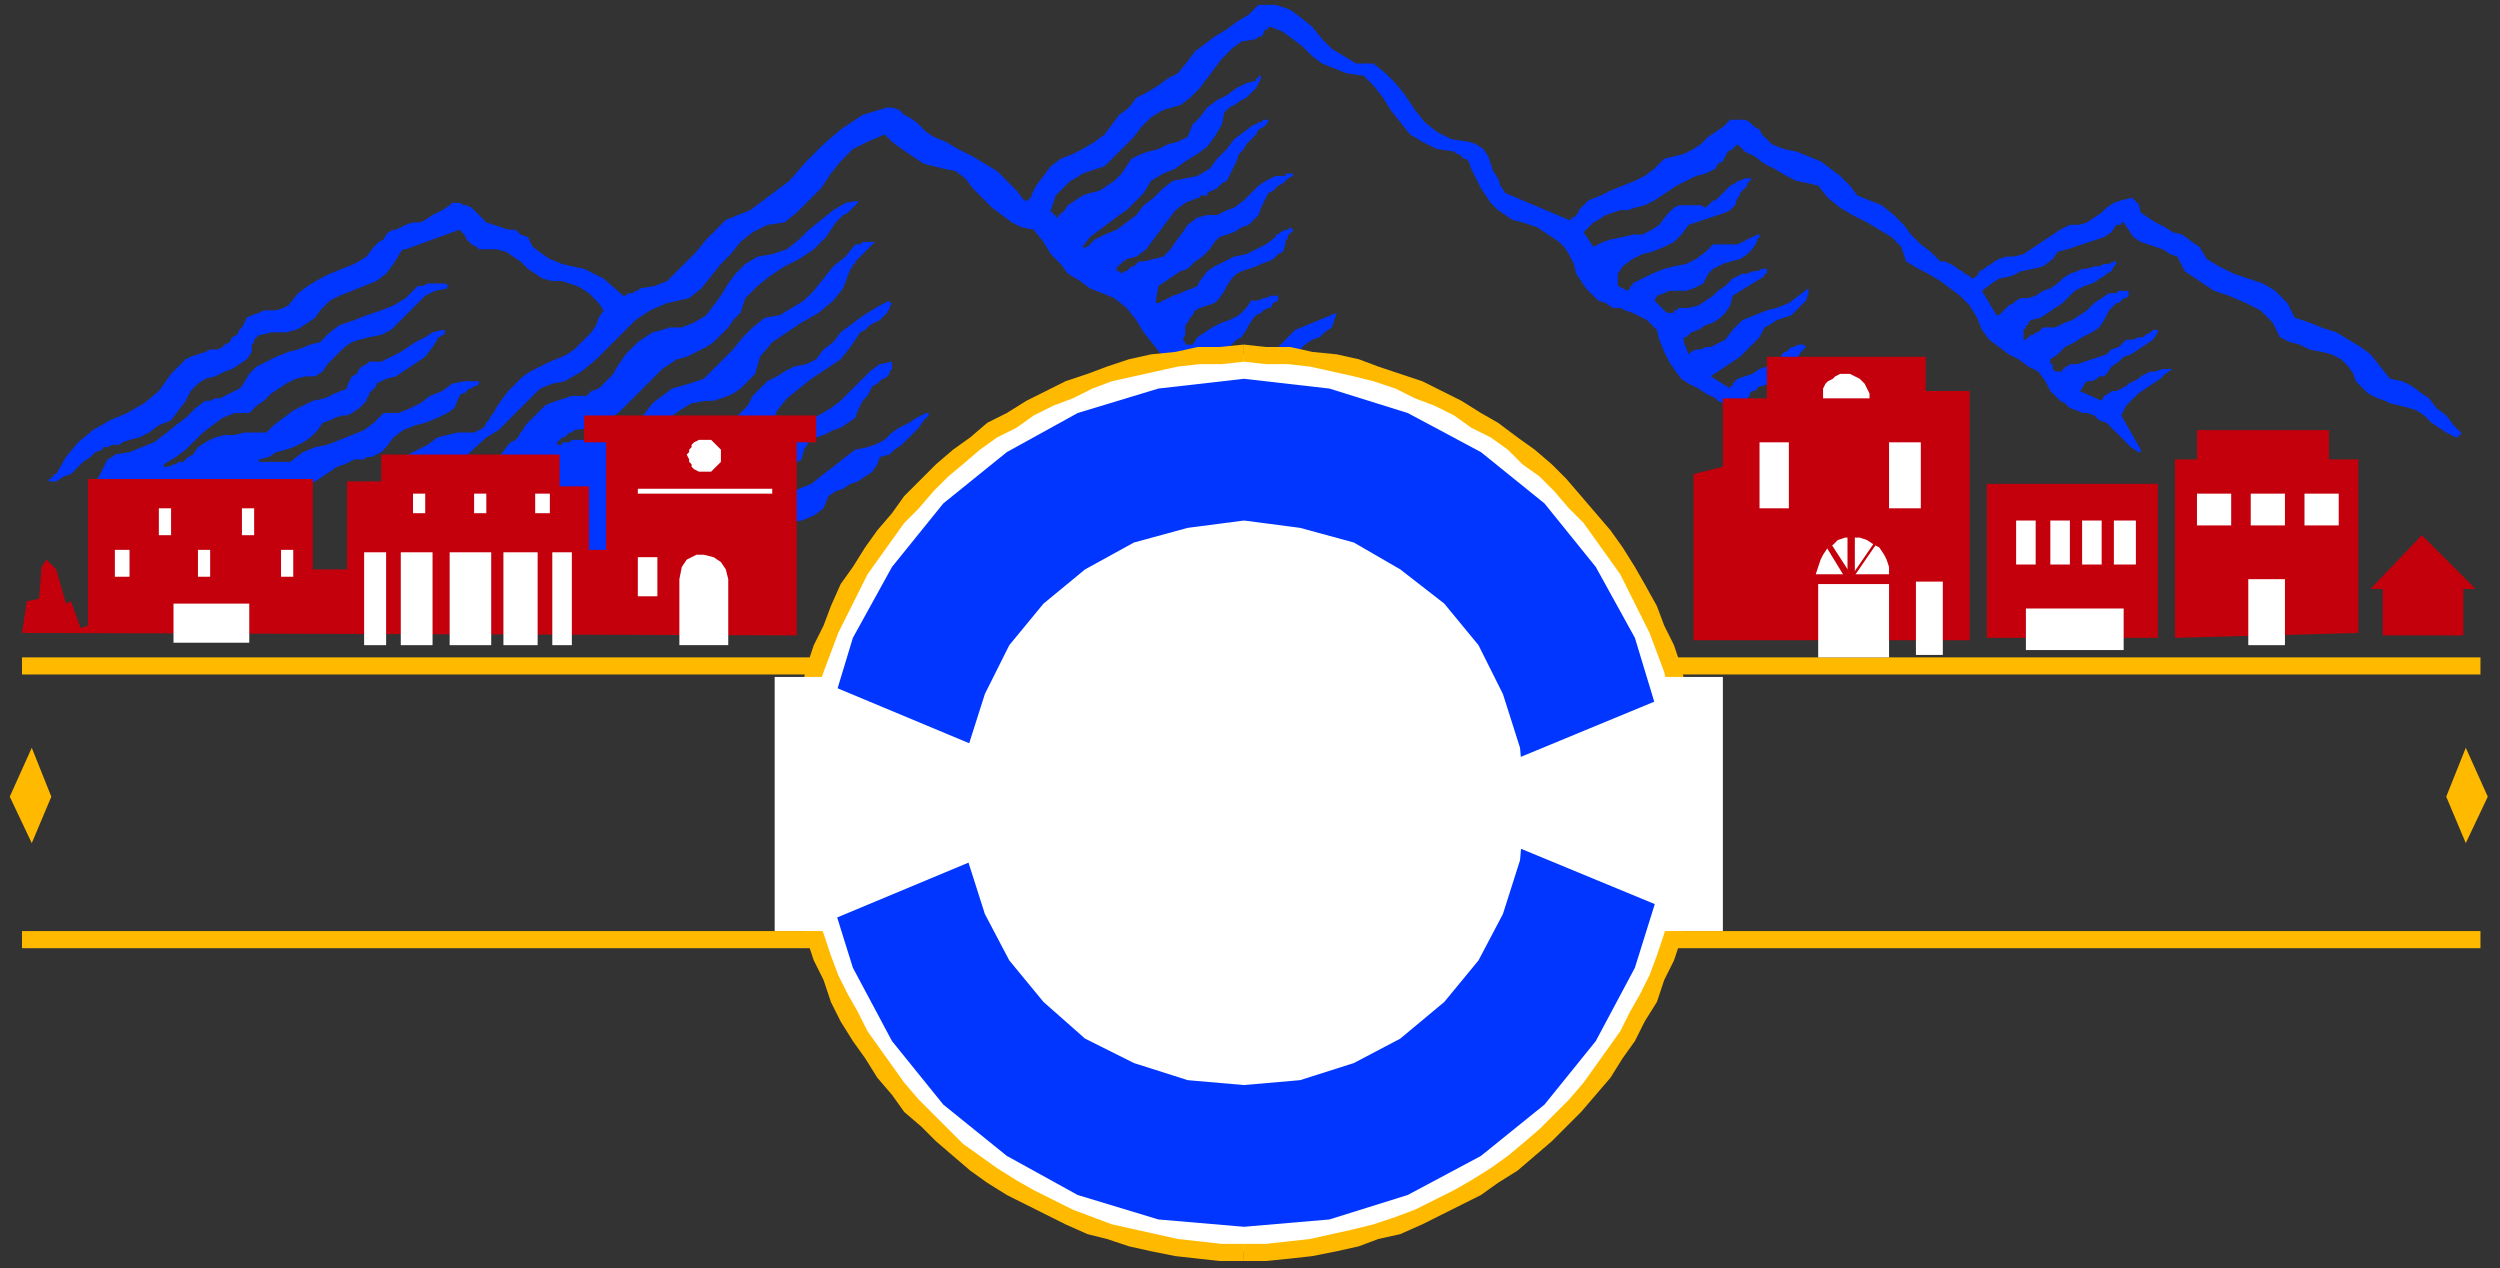 <?xml version="1.0" encoding="UTF-8" standalone="no"?>
<svg
   xmlns:dc="http://purl.org/dc/elements/1.1/"
   xmlns:cc="http://creativecommons.org/ns#"
   xmlns:rdf="http://www.w3.org/1999/02/22-rdf-syntax-ns#"
   xmlns:svg="http://www.w3.org/2000/svg"
   xmlns="http://www.w3.org/2000/svg"
   xmlns:sodipodi="http://sodipodi.sourceforge.net/DTD/sodipodi-0.dtd"
   xmlns:inkscape="http://www.inkscape.org/namespaces/inkscape"
   version="1.0"
   width="270.669mm"
   height="137.319mm"
   id="svg141"
   sodipodi:docname="BCKMC095.WMF">
  <rect width="100%" height="100%" fill="#333333" stroke="none"/>
  <sodipodi:namedview
     pagecolor="#ffffff"
     bordercolor="#666666"
     borderopacity="1"
     objecttolerance="10"
     gridtolerance="10"
     guidetolerance="10"
     inkscape:pageopacity="0"
     inkscape:pageshadow="2"
     inkscape:window-width="640"
     inkscape:window-height="480"
     id="namedview143" />
  <defs
     id="defs3">
    <pattern
       id="WMFhbasepattern"
       patternUnits="userSpaceOnUse"
       width="6"
       height="6"
       x="0"
       y="0" />
  </defs>
  <path
     style="fill:none;stroke:none;"
     d="  M 0,0   L 1022,0   L 1022,518   L 0,518   z "
     id="path5" />
  <path
     style="fill:#0036ff;fill-rule:evenodd;fill-opacity:1;stroke:none;"
     d="  M 42,184   L 42,183   L 43,183   L 44,183   L 46,182   L 47,182   L 48,182   L 49,182   L 50,181   L 53,180   L 57,179   L 61,177   L 65,174   L 70,172   L 73,168   L 76,164   L 78,160   L 81,157   L 84,155   L 88,154   L 92,152   L 95,151   L 98,149   L 101,147   L 103,144   L 103,142   L 103,141   L 104,140   L 104,139   L 105,138   L 105,138   L 106,137   L 107,137   L 111,136   L 114,136   L 117,136   L 121,135   L 123,134   L 126,132   L 129,130   L 131,127   L 135,123   L 139,121   L 144,119   L 149,117   L 154,115   L 158,112   L 161,108   L 164,103   L 164,103   L 165,102   L 165,102   L 165,102   L 166,102   L 166,102   L 166,102   L 166,102   L 188,94   L 189,95   L 190,96   L 191,98   L 192,99   L 193,100   L 195,101   L 196,102   L 199,102   L 203,102   L 207,103   L 210,105   L 213,107   L 216,110   L 219,112   L 222,114   L 226,115   L 230,115   L 233,116   L 236,117   L 238,118   L 241,120   L 243,122   L 245,124   L 247,127   L 245,130   L 244,133   L 242,136   L 240,138   L 237,141   L 235,143   L 232,145   L 230,146   L 225,148   L 221,150   L 217,152   L 214,154   L 211,157   L 208,160   L 205,164   L 203,167   L 202,169   L 201,170   L 200,172   L 199,173   L 198,175   L 196,176   L 194,177   L 193,177   L 187,177   L 183,178   L 179,179   L 175,182   L 171,184   L 167,186   L 163,188   L 159,188   L 161,192   L 160,199   L 157,206   L 155,212   L 156,214   L 162,211   L 176,200   L 199,179   L 204,176   L 207,173   L 211,169   L 214,166   L 218,162   L 221,159   L 226,157   L 231,156   L 238,152   L 244,147   L 249,142   L 254,137   L 260,131   L 266,127   L 273,124   L 282,122   L 287,118   L 291,113   L 295,108   L 299,104   L 303,99   L 308,95   L 314,92   L 321,91   L 326,87   L 331,82   L 336,77   L 340,71   L 344,66   L 349,61   L 355,58   L 362,55   L 365,58   L 369,61   L 372,63   L 375,65   L 378,67   L 382,68   L 386,69   L 391,70   L 395,73   L 398,77   L 402,81   L 406,85   L 410,88   L 414,91   L 418,93   L 423,94   L 427,99   L 430,104   L 434,108   L 437,112   L 442,115   L 446,118   L 451,120   L 456,122   L 461,126   L 465,131   L 468,136   L 472,141   L 476,146   L 481,150   L 486,153   L 493,154   L 496,159   L 499,164   L 503,168   L 507,172   L 511,175   L 516,177   L 522,179   L 528,180   L 532,183   L 536,187   L 539,191   L 543,194   L 546,198   L 550,201   L 554,203   L 559,204   L 560,204   L 560,204   L 561,204   L 561,204   L 561,204   L 562,204   L 562,204   L 562,204   L 563,204   L 563,204   L 563,204   L 563,204   L 563,203   L 563,203   L 563,203   L 563,203   L 558,201   L 554,198   L 550,194   L 548,189   L 545,184   L 542,180   L 538,177   L 533,174   L 534,171   L 536,169   L 539,166   L 541,164   L 544,162   L 546,160   L 549,157   L 550,153   L 551,153   L 551,153   L 551,153   L 552,153   L 552,153   L 552,153   L 553,152   L 553,152   L 553,152   L 553,152   L 552,151   L 552,151   L 552,151   L 552,151   L 548,152   L 545,153   L 542,155   L 539,157   L 536,160   L 533,162   L 530,164   L 526,165   L 525,165   L 524,165   L 523,166   L 522,167   L 521,167   L 521,168   L 520,168   L 519,169   L 518,169   L 517,169   L 516,168   L 515,168   L 514,168   L 514,167   L 513,166   L 512,165   L 512,165   L 512,165   L 512,165   L 512,165   L 512,165   L 512,164   L 512,164   L 512,164   L 514,162   L 516,160   L 519,158   L 521,156   L 524,154   L 526,152   L 528,149   L 529,146   L 532,143   L 534,141   L 537,139   L 540,138   L 542,136   L 545,134   L 546,131   L 547,128   L 530,135   L 527,138   L 525,140   L 522,143   L 519,145   L 516,147   L 513,148   L 510,150   L 506,151   L 506,151   L 506,152   L 506,152   L 505,152   L 505,152   L 505,152   L 505,152   L 504,152   L 503,151   L 502,150   L 502,150   L 501,149   L 500,148   L 499,148   L 498,148   L 498,147   L 498,147   L 498,147   L 498,147   L 498,147   L 498,146   L 500,145   L 502,143   L 504,141   L 506,139   L 508,138   L 510,135   L 511,133   L 513,130   L 514,129   L 516,128   L 517,127   L 519,126   L 520,126   L 521,124   L 523,123   L 523,121   L 522,121   L 521,121   L 520,121   L 518,122   L 517,122   L 515,123   L 514,123   L 512,123   L 510,126   L 507,129   L 503,131   L 500,132   L 496,134   L 493,136   L 490,138   L 488,141   L 488,141   L 488,141   L 487,141   L 487,141   L 487,141   L 487,141   L 486,141   L 486,141   L 486,141   L 485,141   L 485,141   L 485,140   L 485,140   L 484,139   L 485,137   L 485,135   L 485,133   L 486,132   L 487,130   L 488,129   L 489,127   L 491,126   L 494,125   L 497,124   L 499,122   L 501,119   L 502,117   L 504,114   L 506,112   L 508,111   L 511,110   L 514,109   L 516,108   L 519,107   L 521,106   L 523,104   L 525,103   L 526,100   L 526,100   L 526,99   L 526,98   L 527,98   L 527,97   L 527,97   L 527,96   L 528,96   L 528,96   L 528,95   L 529,95   L 529,95   L 529,95   L 529,95   L 529,94   L 529,94   L 528,93   L 528,93   L 527,94   L 526,94   L 524,95   L 523,96   L 522,96   L 522,97   L 518,100   L 514,102   L 510,104   L 505,105   L 501,107   L 497,109   L 494,111   L 491,115   L 490,117   L 488,118   L 485,119   L 483,120   L 480,121   L 478,122   L 476,123   L 474,124   L 474,124   L 474,124   L 473,124   L 473,124   L 473,124   L 473,123   L 473,123   L 473,123   L 474,117   L 477,115   L 480,113   L 483,111   L 486,110   L 489,107   L 492,105   L 495,102   L 497,99   L 499,97   L 502,96   L 505,95   L 508,93   L 511,92   L 513,90   L 515,88   L 516,85   L 517,83   L 518,81   L 519,79   L 521,78   L 523,76   L 525,75   L 527,73   L 529,72   L 529,72   L 529,72   L 529,72   L 529,71   L 529,71   L 529,71   L 528,71   L 527,71   L 526,71   L 526,72   L 525,72   L 524,72   L 523,72   L 522,72   L 518,74   L 515,76   L 512,79   L 509,82   L 505,85   L 502,86   L 498,88   L 494,88   L 490,89   L 486,92   L 484,95   L 481,99   L 479,102   L 476,105   L 472,106   L 468,107   L 466,107   L 465,108   L 464,109   L 463,109   L 462,110   L 461,111   L 460,111   L 459,112   L 458,111   L 458,111   L 458,111   L 458,111   L 457,111   L 457,111   L 457,110   L 457,109   L 458,109   L 458,108   L 459,108   L 459,107   L 460,107   L 461,106   L 465,105   L 469,102   L 472,98   L 475,94   L 478,90   L 481,86   L 485,83   L 490,81   L 491,81   L 491,80   L 492,80   L 492,80   L 493,80   L 494,80   L 494,79   L 494,79   L 496,78   L 498,77   L 500,75   L 502,74   L 503,72   L 504,70   L 505,68   L 506,66   L 507,63   L 509,61   L 510,59   L 512,57   L 514,55   L 515,53   L 517,52   L 519,50   L 519,49   L 518,49   L 518,49   L 517,49   L 516,50   L 515,50   L 514,51   L 513,51   L 509,54   L 505,57   L 502,61   L 498,65   L 495,69   L 490,72   L 485,73   L 480,74   L 476,77   L 472,81   L 468,84   L 465,88   L 461,91   L 457,94   L 452,96   L 448,98   L 447,99   L 447,99   L 446,100   L 446,100   L 445,101   L 445,101   L 444,101   L 444,102   L 444,102   L 444,102   L 443,101   L 443,101   L 443,101   L 443,101   L 443,101   L 443,101   L 446,97   L 450,94   L 454,91   L 458,88   L 461,86   L 465,82   L 468,79   L 471,74   L 476,71   L 481,69   L 485,66   L 490,63   L 494,60   L 497,56   L 500,51   L 501,46   L 503,44   L 505,43   L 508,41   L 510,40   L 512,38   L 514,36   L 515,34   L 516,32   L 516,32   L 516,31   L 516,31   L 516,31   L 516,31   L 515,31   L 515,31   L 515,31   L 515,31   L 515,32   L 514,32   L 514,32   L 514,32   L 514,33   L 510,34   L 506,36   L 502,39   L 498,41   L 494,44   L 491,48   L 488,51   L 486,56   L 482,58   L 478,59   L 474,61   L 470,62   L 467,63   L 463,65   L 461,68   L 459,71   L 456,74   L 453,76   L 450,78   L 446,79   L 443,80   L 440,82   L 437,84   L 435,87   L 435,87   L 434,87   L 434,88   L 434,88   L 434,88   L 434,88   L 434,88   L 434,88   L 434,88   L 433,88   L 433,88   L 433,88   L 433,88   L 433,89   L 432,89   L 432,89   L 432,88   L 431,88   L 431,88   L 431,87   L 430,87   L 430,87   L 430,86   L 431,83   L 432,80   L 434,78   L 436,76   L 438,74   L 440,73   L 443,71   L 446,70   L 452,68   L 456,64   L 460,60   L 464,56   L 467,52   L 471,48   L 476,45   L 483,43   L 487,40   L 491,36   L 494,32   L 497,28   L 500,24   L 504,20   L 508,17   L 514,16   L 515,15   L 516,15   L 517,14   L 517,13   L 518,12   L 519,12   L 519,11   L 520,11   L 525,13   L 529,16   L 533,19   L 537,23   L 541,26   L 546,28   L 551,30   L 558,31   L 562,35   L 566,40   L 569,45   L 573,50   L 577,55   L 582,58   L 588,61   L 595,62   L 596,63   L 597,63   L 598,64   L 598,64   L 599,65   L 600,65   L 600,65   L 601,66   L 602,69   L 604,73   L 606,77   L 608,80   L 610,83   L 613,86   L 616,88   L 619,90   L 623,91   L 626,92   L 629,93   L 632,95   L 635,97   L 638,99   L 640,101   L 642,104   L 644,108   L 645,112   L 647,115   L 649,118   L 651,120   L 654,123   L 657,124   L 660,126   L 663,126   L 665,127   L 668,128   L 670,129   L 672,130   L 674,131   L 676,133   L 678,135   L 679,139   L 681,144   L 683,148   L 685,151   L 688,155   L 691,157   L 695,159   L 698,161   L 700,162   L 702,163   L 703,164   L 705,165   L 706,166   L 707,168   L 708,169   L 708,171   L 708,173   L 708,175   L 709,177   L 710,179   L 711,181   L 712,182   L 713,183   L 715,185   L 718,187   L 721,188   L 723,189   L 727,191   L 730,191   L 733,192   L 737,193   L 740,193   L 725,181   L 726,180   L 726,179   L 726,178   L 727,177   L 727,176   L 728,175   L 729,175   L 730,174   L 734,173   L 737,171   L 740,168   L 742,165   L 744,162   L 746,159   L 748,156   L 751,154   L 751,154   L 751,154   L 751,154   L 751,153   L 751,153   L 750,153   L 750,153   L 750,153   L 746,155   L 743,157   L 740,159   L 737,161   L 734,164   L 731,165   L 727,167   L 723,168   L 723,169   L 722,169   L 722,169   L 722,170   L 721,170   L 721,170   L 721,170   L 720,170   L 715,164   L 715,163   L 716,162   L 716,161   L 717,160   L 718,160   L 719,159   L 720,158   L 721,158   L 724,157   L 727,155   L 729,153   L 732,151   L 733,149   L 735,147   L 737,144   L 739,142   L 738,141   L 737,141   L 736,141   L 734,142   L 733,142   L 732,143   L 731,144   L 730,144   L 728,147   L 725,149   L 723,150   L 720,151   L 717,153   L 714,154   L 711,155   L 709,157   L 709,158   L 709,158   L 708,158   L 708,158   L 708,159   L 708,159   L 700,154   L 703,152   L 706,150   L 709,148   L 712,146   L 715,143   L 717,141   L 720,138   L 722,134   L 724,133   L 727,131   L 730,130   L 733,129   L 735,127   L 737,125   L 739,123   L 740,120   L 740,120   L 740,119   L 740,119   L 740,119   L 740,118   L 740,118   L 740,118   L 740,118   L 736,121   L 732,124   L 727,126   L 723,127   L 718,129   L 713,131   L 709,135   L 706,139   L 704,140   L 702,141   L 700,142   L 698,142   L 696,143   L 694,143   L 692,144   L 691,145   L 689,140   L 689,140   L 689,140   L 689,140   L 689,140   L 689,139   L 689,139   L 688,139   L 688,139   L 689,139   L 689,138   L 689,138   L 689,138   L 689,138   L 689,138   L 690,138   L 690,138   L 692,136   L 695,135   L 698,133   L 701,132   L 704,130   L 706,128   L 708,125   L 709,121   L 722,113   L 722,112   L 722,112   L 722,112   L 723,112   L 723,111   L 723,111   L 723,111   L 723,110   L 722,110   L 721,110   L 719,111   L 718,111   L 717,111   L 715,112   L 714,112   L 713,112   L 709,114   L 706,117   L 703,119   L 701,121   L 698,123   L 695,125   L 691,126   L 687,126   L 686,127   L 686,127   L 685,127   L 685,127   L 685,128   L 684,128   L 684,128   L 684,128   L 683,128   L 682,128   L 681,127   L 680,126   L 679,125   L 678,124   L 678,124   L 677,123   L 678,121   L 681,120   L 683,119   L 686,119   L 690,119   L 693,118   L 695,117   L 697,116   L 699,112   L 701,110   L 705,108   L 708,107   L 712,106   L 715,104   L 717,102   L 719,99   L 719,98   L 719,98   L 720,97   L 720,97   L 720,97   L 720,96   L 719,96   L 719,96   L 717,97   L 715,98   L 713,99   L 711,100   L 709,100   L 706,100   L 704,100   L 701,100   L 698,103   L 694,106   L 690,108   L 685,109   L 681,110   L 676,112   L 672,114   L 668,116   L 668,117   L 667,117   L 667,117   L 667,118   L 667,118   L 667,118   L 666,119   L 666,119   L 662,117   L 662,112   L 664,109   L 668,106   L 672,104   L 676,103   L 681,101   L 685,99   L 688,96   L 691,92   L 694,91   L 697,90   L 700,89   L 703,88   L 706,87   L 708,86   L 710,84   L 711,81   L 712,80   L 712,79   L 713,78   L 714,77   L 715,76   L 715,75   L 716,74   L 717,73   L 715,73   L 714,73   L 712,74   L 711,74   L 710,75   L 708,76   L 707,77   L 706,78   L 705,79   L 704,80   L 703,81   L 702,82   L 701,82   L 700,83   L 699,84   L 698,85   L 696,84   L 693,84   L 691,84   L 689,84   L 687,84   L 685,85   L 684,86   L 682,88   L 679,92   L 676,94   L 672,96   L 668,96   L 664,97   L 659,98   L 656,99   L 652,101   L 648,95   L 650,93   L 652,91   L 654,90   L 657,88   L 660,87   L 663,86   L 666,86   L 669,85   L 673,84   L 677,82   L 680,80   L 683,78   L 686,76   L 690,74   L 694,72   L 698,71   L 700,70   L 702,69   L 703,67   L 705,66   L 706,64   L 707,62   L 709,61   L 711,59   L 714,62   L 718,64   L 722,67   L 726,69   L 731,72   L 735,74   L 740,75   L 744,76   L 748,81   L 753,85   L 758,88   L 764,91   L 769,94   L 774,97   L 778,101   L 780,107   L 785,110   L 789,112   L 794,115   L 798,118   L 802,121   L 806,125   L 809,130   L 811,135   L 814,139   L 818,142   L 822,145   L 826,147   L 830,150   L 834,152   L 837,156   L 839,160   L 841,162   L 843,164   L 845,165   L 847,167   L 850,168   L 852,169   L 854,169   L 857,170   L 859,172   L 862,173   L 864,175   L 866,177   L 868,179   L 870,181   L 872,183   L 875,185   L 875,185   L 875,185   L 875,185   L 876,185   L 876,184   L 876,184   L 876,184   L 876,184   L 868,170   L 870,166   L 872,164   L 875,161   L 878,159   L 881,157   L 884,155   L 886,153   L 889,151   L 887,151   L 885,151   L 882,152   L 880,152   L 878,153   L 876,154   L 875,155   L 873,156   L 871,157   L 870,158   L 868,159   L 866,160   L 864,160   L 863,161   L 861,162   L 860,164   L 851,160   L 852,159   L 853,157   L 854,156   L 856,156   L 858,155   L 859,154   L 861,154   L 862,153   L 864,150   L 867,148   L 869,146   L 872,145   L 875,143   L 878,141   L 881,139   L 883,136   L 883,136   L 883,136   L 883,136   L 883,135   L 883,135   L 883,135   L 883,135   L 883,135   L 881,135   L 880,136   L 878,137   L 877,138   L 875,138   L 873,139   L 872,139   L 870,139   L 867,142   L 864,143   L 862,145   L 859,146   L 856,147   L 853,148   L 850,149   L 847,149   L 846,150   L 846,150   L 845,150   L 845,151   L 844,151   L 844,152   L 843,152   L 842,152   L 842,152   L 841,152   L 841,152   L 840,151   L 840,151   L 840,150   L 840,149   L 839,149   L 839,149   L 839,149   L 839,148   L 839,148   L 839,148   L 839,148   L 839,148   L 839,147   L 842,145   L 845,142   L 849,140   L 852,138   L 856,136   L 859,134   L 861,131   L 863,127   L 864,126   L 865,125   L 866,124   L 867,124   L 868,123   L 869,122   L 870,122   L 871,121   L 871,121   L 871,121   L 871,121   L 871,121   L 871,121   L 871,120   L 871,120   L 871,120   L 871,120   L 871,119   L 871,119   L 871,119   L 871,119   L 871,119   L 870,119   L 869,119   L 868,119   L 867,119   L 866,120   L 865,120   L 864,120   L 863,120   L 860,122   L 857,124   L 854,127   L 851,129   L 848,131   L 845,132   L 841,134   L 837,134   L 836,134   L 835,135   L 834,136   L 833,136   L 832,137   L 831,137   L 830,138   L 829,139   L 829,139   L 829,139   L 829,139   L 829,139   L 828,139   L 828,138   L 828,137   L 828,136   L 828,135   L 829,134   L 829,133   L 830,133   L 830,132   L 831,131   L 835,130   L 838,128   L 841,126   L 844,124   L 847,121   L 849,119   L 853,117   L 856,116   L 858,115   L 859,114   L 861,113   L 862,112   L 864,111   L 865,109   L 866,108   L 866,107   L 865,107   L 863,108   L 861,108   L 859,109   L 857,109   L 854,110   L 852,110   L 850,111   L 847,112   L 844,114   L 842,116   L 839,118   L 836,119   L 833,121   L 830,122   L 827,122   L 825,123   L 824,124   L 822,125   L 821,126   L 820,127   L 819,128   L 818,129   L 817,129   L 811,119   L 815,116   L 818,114   L 823,113   L 827,111   L 832,110   L 836,109   L 840,106   L 842,103   L 846,102   L 849,101   L 852,100   L 855,99   L 858,98   L 861,97   L 864,95   L 866,92   L 866,92   L 867,92   L 867,92   L 868,92   L 868,91   L 868,91   L 869,91   L 869,91   L 871,94   L 873,97   L 876,99   L 879,100   L 882,101   L 885,102   L 888,104   L 891,105   L 894,111   L 900,115   L 906,119   L 912,121   L 919,124   L 925,127   L 930,132   L 933,138   L 937,140   L 941,141   L 945,143   L 950,144   L 954,145   L 958,147   L 961,150   L 963,153   L 964,156   L 966,158   L 967,159   L 969,161   L 971,162   L 973,163   L 976,164   L 978,165   L 982,166   L 986,167   L 989,168   L 992,170   L 995,173   L 998,175   L 1001,177   L 1005,179   L 1005,179   L 1005,179   L 1006,179   L 1006,179   L 1006,179   L 1006,179   L 1006,179   L 1006,179   L 1006,178   L 1007,178   L 1007,178   L 1007,178   L 1007,178   L 1007,177   L 1007,177   L 1004,174   L 1001,170   L 997,167   L 994,163   L 991,161   L 987,158   L 983,156   L 978,155   L 974,150   L 970,145   L 966,142   L 961,139   L 956,136   L 950,134   L 945,132   L 939,130   L 936,124   L 931,119   L 926,116   L 920,114   L 914,112   L 908,109   L 903,106   L 900,101   L 897,99   L 893,96   L 889,95   L 886,93   L 882,91   L 879,89   L 876,87   L 875,83   L 874,83   L 874,82   L 873,82   L 873,82   L 873,82   L 873,81   L 872,81   L 872,81   L 868,82   L 865,83   L 862,85   L 860,87   L 857,89   L 854,91   L 851,92   L 847,92   L 843,94   L 840,96   L 837,98   L 834,100   L 831,102   L 828,104   L 824,105   L 821,105   L 818,106   L 816,107   L 815,108   L 813,109   L 812,110   L 810,111   L 809,113   L 807,114   L 806,113   L 804,112   L 803,111   L 801,110   L 800,109   L 798,108   L 796,107   L 794,107   L 790,103   L 786,100   L 782,96   L 779,92   L 775,88   L 770,84   L 765,82   L 760,80   L 757,76   L 753,72   L 749,69   L 745,66   L 740,64   L 735,62   L 730,61   L 725,59   L 723,57   L 721,55   L 720,53   L 718,52   L 716,50   L 714,49   L 711,49   L 708,49   L 705,52   L 702,54   L 699,56   L 696,59   L 693,61   L 689,63   L 685,64   L 681,65   L 677,69   L 673,72   L 669,74   L 664,76   L 659,78   L 655,80   L 650,82   L 647,85   L 646,86   L 646,87   L 645,88   L 645,88   L 644,89   L 643,89   L 643,90   L 642,90   L 616,79   L 614,76   L 613,73   L 611,70   L 610,67   L 609,64   L 607,61   L 604,59   L 601,58   L 594,57   L 588,54   L 583,50   L 579,45   L 575,39   L 571,34   L 567,30   L 562,26   L 555,26   L 550,23   L 545,20   L 541,16   L 537,11   L 532,7   L 528,4   L 522,2   L 521,2   L 520,2   L 519,2   L 519,2   L 518,2   L 517,2   L 516,2   L 515,2   L 511,6   L 506,9   L 502,12   L 497,15   L 493,18   L 489,21   L 486,25   L 482,30   L 478,32   L 474,35   L 469,38   L 465,40   L 462,44   L 458,47   L 455,51   L 452,55   L 448,58   L 443,61   L 439,63   L 434,65   L 430,68   L 427,72   L 424,76   L 422,80   L 422,81   L 421,81   L 421,82   L 420,82   L 420,82   L 420,82   L 420,82   L 419,82   L 416,78   L 412,74   L 408,70   L 403,67   L 398,64   L 392,61   L 387,58   L 382,56   L 379,54   L 377,52   L 375,50   L 372,48   L 370,47   L 368,45   L 365,44   L 363,44   L 353,47   L 344,53   L 337,59   L 330,66   L 323,74   L 315,80   L 307,86   L 297,90   L 293,94   L 289,98   L 285,103   L 281,107   L 277,111   L 273,115   L 268,117   L 262,118   L 261,119   L 260,119   L 259,120   L 258,120   L 257,120   L 256,121   L 255,121   L 255,121   L 247,114   L 243,112   L 239,110   L 234,109   L 230,108   L 225,106   L 222,104   L 218,101   L 216,97   L 213,96   L 211,94   L 208,94   L 205,93   L 202,92   L 199,91   L 197,89   L 195,87   L 194,86   L 193,85   L 191,84   L 190,84   L 188,83   L 187,83   L 185,83   L 184,84   L 181,86   L 179,87   L 177,88   L 174,90   L 172,91   L 169,91   L 166,92   L 164,93   L 162,94   L 161,94   L 159,95   L 158,96   L 157,98   L 155,99   L 154,100   L 153,101   L 150,105   L 145,108   L 140,110   L 135,112   L 131,114   L 126,117   L 122,120   L 118,125   L 116,126   L 113,127   L 111,127   L 108,127   L 106,128   L 103,129   L 101,130   L 100,132   L 99,134   L 98,135   L 97,137   L 95,138   L 94,140   L 92,141   L 91,142   L 89,143   L 86,143   L 84,144   L 81,145   L 78,146   L 76,147   L 74,149   L 72,151   L 70,153   L 65,160   L 59,165   L 52,169   L 45,172   L 38,176   L 32,181   L 27,187   L 23,194   L 23,194   L 22,194   L 22,195   L 21,195   L 21,195   L 21,196   L 20,196   L 20,196   L 20,196   L 20,197   L 20,197   L 20,197   L 20,197   L 20,197   L 23,197   L 26,195   L 29,194   L 31,192   L 34,189   L 37,187   L 39,185   L 42,184  z "
     id="path7" />
  <path
     style="fill:#0036ff;fill-rule:evenodd;fill-opacity:1;stroke:none;"
     d="  M 47,186   L 46,187   L 44,188   L 43,190   L 42,192   L 41,194   L 40,196   L 40,198   L 39,200   L 40,201   L 40,201   L 40,201   L 40,201   L 40,201   L 40,201   L 42,199   L 44,198   L 46,198   L 48,197   L 50,197   L 53,197   L 56,197   L 60,198   L 60,198   L 61,199   L 60,200   L 60,200   L 59,201   L 58,202   L 58,203   L 57,204   L 57,204   L 58,204   L 58,205   L 58,205   L 58,205   L 58,205   L 61,204   L 64,202   L 67,201   L 70,201   L 73,200   L 76,200   L 80,200   L 83,200   L 85,200   L 86,199   L 87,199   L 88,198   L 89,197   L 91,197   L 92,196   L 93,196   L 93,196   L 93,197   L 93,197   L 93,197   L 93,197   L 93,197   L 88,201   L 88,202   L 88,202   L 88,202   L 88,202   L 88,202   L 88,203   L 91,201   L 95,201   L 99,200   L 103,200   L 106,200   L 110,200   L 114,200   L 118,201   L 122,200   L 125,198   L 129,197   L 132,195   L 135,193   L 138,191   L 141,190   L 145,188   L 147,188   L 149,188   L 150,187   L 152,187   L 154,186   L 156,185   L 157,184   L 158,183   L 161,179   L 165,176   L 170,174   L 174,173   L 179,171   L 183,169   L 186,167   L 188,162   L 189,161   L 190,161   L 191,160   L 192,159   L 193,159   L 194,158   L 195,158   L 196,157   L 196,157   L 196,157   L 196,157   L 196,157   L 196,156   L 195,156   L 190,156   L 185,157   L 181,160   L 176,162   L 172,165   L 168,167   L 163,169   L 157,169   L 153,173   L 149,176   L 144,178   L 139,180   L 134,182   L 129,183   L 124,185   L 120,188   L 119,189   L 117,189   L 115,189   L 114,189   L 112,189   L 110,189   L 109,189   L 107,189   L 107,189   L 106,189   L 106,189   L 106,189   L 106,188   L 106,188   L 106,188   L 106,188   L 110,187   L 113,185   L 117,184   L 120,183   L 124,181   L 127,179   L 130,176   L 132,173   L 135,172   L 137,171   L 140,170   L 142,170   L 144,169   L 147,167   L 148,166   L 150,164   L 150,163   L 151,162   L 151,161   L 152,160   L 153,159   L 153,159   L 154,158   L 154,157   L 158,155   L 162,154   L 165,152   L 168,150   L 171,148   L 174,146   L 177,142   L 179,139   L 179,138   L 180,138   L 180,138   L 181,137   L 181,137   L 182,137   L 182,137   L 182,136   L 182,136   L 182,136   L 182,136   L 182,136   L 182,135   L 182,135   L 182,135   L 181,135   L 177,136   L 174,138   L 170,140   L 167,142   L 164,144   L 160,146   L 156,148   L 151,148   L 150,149   L 148,150   L 147,151   L 146,153   L 144,154   L 143,156   L 142,158   L 142,159   L 137,161   L 133,163   L 128,164   L 124,166   L 120,168   L 116,171   L 112,174   L 109,177   L 104,177   L 100,177   L 96,178   L 92,178   L 88,179   L 84,181   L 81,183   L 79,186   L 77,187   L 76,188   L 75,189   L 73,189   L 72,190   L 71,190   L 69,191   L 68,191   L 68,191   L 67,191   L 67,191   L 67,191   L 67,191   L 67,190   L 67,190   L 67,190   L 72,187   L 76,184   L 79,181   L 83,177   L 87,174   L 91,171   L 96,169   L 102,169   L 105,166   L 108,164   L 111,161   L 114,159   L 117,157   L 121,155   L 125,154   L 129,154   L 132,152   L 134,149   L 136,147   L 139,144   L 141,142   L 144,140   L 147,139   L 151,138   L 156,137   L 160,135   L 163,132   L 167,128   L 170,125   L 174,121   L 178,119   L 183,118   L 183,118   L 183,118   L 183,118   L 183,118   L 183,117   L 183,117   L 184,117   L 182,116   L 180,116   L 178,116   L 177,116   L 175,116   L 173,117   L 171,117   L 170,118   L 166,122   L 161,125   L 156,127   L 150,129   L 145,131   L 139,133   L 135,136   L 131,140   L 127,141   L 122,143   L 118,144   L 113,146   L 109,148   L 105,150   L 102,153   L 99,158   L 98,159   L 96,160   L 94,161   L 92,162   L 90,163   L 88,163   L 86,164   L 84,164   L 80,167   L 76,171   L 72,174   L 67,178   L 63,181   L 58,183   L 53,185   L 47,186  z "
     id="path9" />
  <path
     style="fill:#0036ff;fill-rule:evenodd;fill-opacity:1;stroke:none;"
     d="  M 167,220   L 167,220   L 167,220   L 168,220   L 168,220   L 173,217   L 178,215   L 184,213   L 190,212   L 196,211   L 202,209   L 208,207   L 213,204   L 213,206   L 212,207   L 211,208   L 210,209   L 208,211   L 207,212   L 205,213   L 204,214   L 204,214   L 204,214   L 204,215   L 204,215   L 204,215   L 205,215   L 209,213   L 213,211   L 217,210   L 222,209   L 226,209   L 231,209   L 235,208   L 240,207   L 239,210   L 238,212   L 236,214   L 234,216   L 232,218   L 230,220   L 228,221   L 226,223   L 226,223   L 226,224   L 226,224   L 226,224   L 226,224   L 227,224   L 232,224   L 236,224   L 239,225   L 242,226   L 245,227   L 248,228   L 251,228   L 256,227   L 256,227   L 256,227   L 257,227   L 257,227   L 257,228   L 257,228   L 255,221   L 253,222   L 252,222   L 252,222   L 252,223   L 252,223   L 252,223   L 252,223   L 257,222   L 262,221   L 268,220   L 273,219   L 278,217   L 284,216   L 289,214   L 294,212   L 296,207   L 300,203   L 304,200   L 309,198   L 314,196   L 319,193   L 323,191   L 328,188   L 329,184   L 331,181   L 334,179   L 337,178   L 341,176   L 344,175   L 347,173   L 350,171   L 351,168   L 352,166   L 353,164   L 355,162   L 356,160   L 357,158   L 359,157   L 361,155   L 362,155   L 363,154   L 364,153   L 364,152   L 365,151   L 365,150   L 365,149   L 365,148   L 360,149   L 356,152   L 352,156   L 348,160   L 344,164   L 340,167   L 335,170   L 329,172   L 325,176   L 322,180   L 318,183   L 313,186   L 309,188   L 304,190   L 299,192   L 294,194   L 292,196   L 290,198   L 287,200   L 285,201   L 282,203   L 280,204   L 277,205   L 274,205   L 287,190   L 291,189   L 295,188   L 299,187   L 303,185   L 307,183   L 310,181   L 313,178   L 315,175   L 318,168   L 322,163   L 327,159   L 332,155   L 338,151   L 344,147   L 348,142   L 352,136   L 354,135   L 356,133   L 358,132   L 360,131   L 361,130   L 363,128   L 364,126   L 365,124   L 365,124   L 365,124   L 364,124   L 364,123   L 360,125   L 355,128   L 352,130   L 348,133   L 344,136   L 341,140   L 337,143   L 334,147   L 330,149   L 325,150   L 321,152   L 318,154   L 314,156   L 311,159   L 308,162   L 306,166   L 302,170   L 297,173   L 291,175   L 285,177   L 280,179   L 275,182   L 271,185   L 268,190   L 266,191   L 265,192   L 263,193   L 261,193   L 259,194   L 257,194   L 255,195   L 253,195   L 253,195   L 253,194   L 253,193   L 254,193   L 254,192   L 255,191   L 256,190   L 256,190   L 261,187   L 265,184   L 268,180   L 271,175   L 274,171   L 278,168   L 283,165   L 289,164   L 292,164   L 295,163   L 298,162   L 300,161   L 303,159   L 305,157   L 307,155   L 309,153   L 311,146   L 316,140   L 322,136   L 328,132   L 335,128   L 341,123   L 345,118   L 348,110   L 348,110   L 349,109   L 349,108   L 350,108   L 350,107   L 350,107   L 351,106   L 351,106   L 358,99   L 357,99   L 356,99   L 355,99   L 354,99   L 353,99   L 352,100   L 351,100   L 350,100   L 346,105   L 341,109   L 337,114   L 333,119   L 329,123   L 324,126   L 319,129   L 313,130   L 308,134   L 304,138   L 300,143   L 296,147   L 292,151   L 288,155   L 282,157   L 275,159   L 271,162   L 267,165   L 264,169   L 260,173   L 256,177   L 252,179   L 247,180   L 241,180   L 239,180   L 238,180   L 237,180   L 236,180   L 235,180   L 234,180   L 233,181   L 232,181   L 231,181   L 231,181   L 230,181   L 230,182   L 229,182   L 229,182   L 229,182   L 228,182   L 228,181   L 229,180   L 230,179   L 231,179   L 232,178   L 233,177   L 234,177   L 235,176   L 242,175   L 248,172   L 253,169   L 258,164   L 262,160   L 267,155   L 271,151   L 277,147   L 281,146   L 285,144   L 289,142   L 292,140   L 295,137   L 298,134   L 300,131   L 303,128   L 305,122   L 310,117   L 315,113   L 321,109   L 327,106   L 333,102   L 338,97   L 342,91   L 343,90   L 344,89   L 345,88   L 347,87   L 348,86   L 349,85   L 350,84   L 351,83   L 351,83   L 351,83   L 351,83   L 351,82   L 351,82   L 352,82   L 346,83   L 341,86   L 336,90   L 331,94   L 327,98   L 322,102   L 316,104   L 310,105   L 305,108   L 301,112   L 298,116   L 295,121   L 292,125   L 289,129   L 284,132   L 279,134   L 274,134   L 271,135   L 267,136   L 264,138   L 261,140   L 259,142   L 256,145   L 254,148   L 252,151   L 251,153   L 249,155   L 247,157   L 245,159   L 242,160   L 240,162   L 237,162   L 234,162   L 231,163   L 228,164   L 225,165   L 223,166   L 221,168   L 219,170   L 217,172   L 216,173   L 215,174   L 214,176   L 213,177   L 212,179   L 211,180   L 209,181   L 208,182   L 205,186   L 201,189   L 197,191   L 193,194   L 189,196   L 185,199   L 182,202   L 179,207   L 178,207   L 177,208   L 176,208   L 176,209   L 175,209   L 174,210   L 173,210   L 172,210   L 166,219   L 167,219   L 167,219   L 167,220   L 167,220  z "
     id="path11" />
  <path
     style="fill:#ffffff;fill-rule:evenodd;fill-opacity:1;stroke:none;"
     d="  M 509,145   L 546,149   L 580,159   L 611,176   L 639,199   L 661,226   L 678,257   L 689,292   L 693,329   L 689,366   L 678,400   L 661,431   L 639,459   L 611,481   L 580,498   L 546,509   L 509,512   L 472,509   L 437,498   L 406,481   L 379,459   L 357,431   L 340,400   L 329,366   L 325,329   L 329,292   L 340,257   L 357,226   L 379,199   L 406,176   L 437,159   L 472,149   L 509,145  z "
     id="path13" />
  <path
     style="fill:#ffba00;fill-rule:evenodd;fill-opacity:1;stroke:none;"
     d="  M 696,329   L 696,329   L 696,319   L 695,310   L 694,300   L 692,291   L 690,282   L 688,273   L 685,264   L 681,256   L 678,248   L 673,239   L 669,232   L 664,224   L 659,217   L 653,210   L 647,203   L 641,196   L 635,190   L 628,184   L 621,179   L 613,173   L 606,169   L 598,164   L 590,160   L 582,156   L 573,153   L 564,150   L 556,147   L 547,145   L 537,144   L 528,142   L 518,142   L 509,141   L 509,148   L 518,149   L 527,149   L 536,150   L 545,152   L 554,154   L 562,156   L 571,159   L 579,163   L 587,166   L 595,170   L 602,175   L 610,179   L 617,184   L 623,190   L 630,195   L 636,201   L 642,208   L 648,214   L 653,221   L 658,228   L 663,235   L 667,243   L 671,251   L 675,259   L 678,267   L 681,275   L 683,284   L 685,292   L 687,301   L 688,310   L 689,319   L 689,329   L 689,329   L 696,329  z "
     id="path15" />
  <path
     style="fill:#ffba00;fill-rule:evenodd;fill-opacity:1;stroke:none;"
     d="  M 509,516   L 509,516   L 518,516   L 528,515   L 537,514   L 547,512   L 556,510   L 564,507   L 573,505   L 582,501   L 590,497   L 598,493   L 606,489   L 613,484   L 621,479   L 628,473   L 635,467   L 641,461   L 647,455   L 653,448   L 659,441   L 664,433   L 669,426   L 673,418   L 678,410   L 681,401   L 685,393   L 688,384   L 690,375   L 692,366   L 694,357   L 695,348   L 696,338   L 696,329   L 689,329   L 689,338   L 688,347   L 687,356   L 685,365   L 683,374   L 681,382   L 678,391   L 675,399   L 671,407   L 667,414   L 663,422   L 658,429   L 653,436   L 648,443   L 642,450   L 636,456   L 630,462   L 623,468   L 617,473   L 610,478   L 602,483   L 595,487   L 587,491   L 579,495   L 571,498   L 562,501   L 554,503   L 545,505   L 536,507   L 527,508   L 518,509   L 509,509   L 509,509   L 509,516  z "
     id="path17" />
  <path
     style="fill:#ffba00;fill-rule:evenodd;fill-opacity:1;stroke:none;"
     d="  M 322,329   L 322,329   L 322,338   L 323,348   L 324,357   L 326,366   L 328,375   L 330,384   L 333,393   L 337,401   L 340,410   L 344,418   L 349,426   L 354,433   L 359,441   L 365,448   L 370,455   L 377,461   L 383,467   L 390,473   L 397,479   L 404,484   L 412,489   L 420,493   L 428,497   L 436,501   L 445,505   L 453,507   L 462,510   L 471,512   L 481,514   L 490,515   L 499,516   L 509,516   L 509,509   L 500,509   L 491,508   L 482,507   L 473,505   L 464,503   L 455,501   L 447,498   L 439,495   L 431,491   L 423,487   L 416,483   L 408,478   L 401,473   L 394,468   L 388,462   L 382,456   L 376,450   L 370,443   L 365,436   L 360,429   L 355,422   L 351,414   L 347,407   L 343,399   L 340,391   L 337,382   L 334,374   L 332,365   L 331,356   L 330,347   L 329,338   L 329,329   L 329,329   L 322,329  z "
     id="path19" />
  <path
     style="fill:#ffba00;fill-rule:evenodd;fill-opacity:1;stroke:none;"
     d="  M 509,141   L 509,141   L 499,142   L 490,142   L 481,144   L 471,145   L 462,147   L 453,150   L 445,153   L 436,156   L 428,160   L 420,164   L 412,169   L 404,173   L 397,179   L 390,184   L 383,190   L 377,196   L 370,203   L 365,210   L 359,217   L 354,224   L 349,232   L 344,239   L 340,248   L 337,256   L 333,264   L 330,273   L 328,282   L 326,291   L 324,300   L 323,310   L 322,319   L 322,329   L 329,329   L 329,319   L 330,310   L 331,301   L 332,292   L 334,284   L 337,275   L 340,267   L 343,259   L 347,251   L 351,243   L 355,235   L 360,228   L 365,221   L 370,214   L 376,208   L 382,201   L 388,195   L 394,190   L 401,184   L 408,179   L 416,175   L 423,170   L 431,166   L 439,163   L 447,159   L 455,156   L 464,154   L 473,152   L 482,150   L 491,149   L 500,149   L 509,148   L 509,148   L 509,141  z "
     id="path21" />
  <path
     style="fill:#ffffff;fill-rule:evenodd;fill-opacity:1;stroke:none;"
     d="  M 317,277   L 705,277   L 705,381   L 317,381   L 317,277  z "
     id="path23" />
  <path
     style="fill:#ffba00;fill-rule:evenodd;fill-opacity:1;stroke:none;"
     d="  M 683,381   L 1015,381   L 1015,388   L 683,388   L 683,381  z "
     id="path25" />
  <path
     style="fill:#ffba00;fill-rule:evenodd;fill-opacity:1;stroke:none;"
     d="  M 9,381   L 335,381   L 335,388   L 9,388   L 9,381  z "
     id="path27" />
  <path
     style="fill:#0036ff;fill-rule:evenodd;fill-opacity:1;stroke:none;"
     d="  M 509,155   L 544,159   L 576,169   L 606,185   L 632,206   L 653,232   L 669,261   L 679,294   L 682,329   L 679,364   L 669,396   L 653,426   L 632,452   L 606,473   L 576,489   L 544,499   L 509,502   L 474,499   L 441,489   L 412,473   L 386,452   L 365,426   L 349,396   L 339,364   L 335,329   L 339,294   L 349,261   L 365,232   L 386,206   L 412,185   L 441,169   L 474,159   L 509,155  z "
     id="path29" />
  <path
     style="fill:#ffffff;fill-rule:evenodd;fill-opacity:1;stroke:none;"
     d="  M 509,213   L 532,216   L 554,222   L 573,233   L 591,247   L 605,264   L 615,284   L 622,306   L 624,329   L 622,352   L 615,374   L 605,393   L 591,410   L 573,425   L 554,435   L 532,442   L 509,444   L 486,442   L 464,435   L 444,425   L 427,410   L 413,393   L 403,374   L 396,352   L 393,329   L 396,306   L 403,284   L 413,264   L 427,247   L 444,233   L 464,222   L 486,216   L 509,213  z "
     id="path31" />
  <path
     style="fill:#ffba00;fill-rule:evenodd;fill-opacity:1;stroke:none;"
     d="  M 13,306   L 21,326   L 13,345   L 4,326   L 13,306  z "
     id="path33" />
  <path
     style="fill:#ffba00;fill-rule:evenodd;fill-opacity:1;stroke:none;"
     d="  M 1009,306   L 1018,326   L 1009,345   L 1001,326   L 1009,306  z "
     id="path35" />
  <path
     style="fill:#ffba00;fill-rule:evenodd;fill-opacity:1;stroke:none;"
     d="  M 683,269   L 1015,269   L 1015,276   L 683,276   L 683,269  z "
     id="path37" />
  <path
     style="fill:#c4000c;fill-rule:evenodd;fill-opacity:1;stroke:none;"
     d="  M 723,146   L 788,146   L 788,160   L 806,160   L 806,262   L 693,262   L 693,194   L 705,191   L 705,163   L 723,163   L 723,146  z "
     id="path39" />
  <path
     style="fill:#c4000c;fill-rule:evenodd;fill-opacity:1;stroke:none;"
     d="  M 813,198   L 883,198   L 883,261   L 813,261   L 813,198  z "
     id="path41" />
  <path
     style="fill:#c4000c;fill-rule:evenodd;fill-opacity:1;stroke:none;"
     d="  M 890,261   L 890,188   L 899,188   L 899,176   L 953,176   L 953,188   L 965,188   L 965,259   L 890,261  z "
     id="path43" />
  <path
     style="fill:#c4000c;fill-rule:evenodd;fill-opacity:1;stroke:none;"
     d="  M 975,240   L 1008,240   L 1008,260   L 975,260   L 975,240  z "
     id="path45" />
  <path
     style="fill:#c4000c;fill-rule:evenodd;fill-opacity:1;stroke:none;"
     d="  M 970,241   L 1013,241   L 991,219   L 970,241  z "
     id="path47" />
  <path
     style="fill:#ffffff;fill-rule:evenodd;fill-opacity:1;stroke:none;"
     d="  M 784,238   L 795,238   L 795,268   L 784,268   L 784,238  z "
     id="path49" />
  <path
     style="fill:#ffffff;fill-rule:evenodd;fill-opacity:1;stroke:none;"
     d="  M 720,181   L 732,181   L 732,208   L 720,208   L 720,181  z "
     id="path51" />
  <path
     style="fill:#ffffff;fill-rule:evenodd;fill-opacity:1;stroke:none;"
     d="  M 773,181   L 786,181   L 786,208   L 773,208   L 773,181  z "
     id="path53" />
  <path
     style="fill:#ffffff;fill-rule:evenodd;fill-opacity:1;stroke:none;"
     d="  M 758,235   L 743,235   L 744,232   L 745,229   L 746,227   L 748,224   L 750,223   L 752,221   L 755,220   L 758,220   L 761,220   L 764,221   L 767,223   L 769,224   L 771,227   L 772,229   L 773,232   L 773,235   L 758,235  z "
     id="path55" />
  <path
     style="fill:#ffffff;fill-rule:evenodd;fill-opacity:1;stroke:none;"
     d="  M 755,163   L 746,163   L 746,161   L 746,159   L 747,157   L 748,156   L 750,155   L 751,154   L 753,153   L 755,153   L 757,153   L 759,154   L 761,155   L 762,156   L 763,157   L 764,159   L 765,161   L 765,163   L 755,163  z "
     id="path57" />
  <path
     style="fill:#c4000c;fill-rule:evenodd;fill-opacity:1;stroke:none;"
     d="  M 747,219   L 746,218   L 746,218   L 745,218   L 745,219   L 745,219   L 744,219   L 744,220   L 745,220   L 747,219  z "
     id="path59" />
  <path
     style="fill:#c4000c;fill-rule:evenodd;fill-opacity:1;stroke:none;"
     d="  M 756,237   L 758,236   L 747,219   L 745,220   L 756,238   L 759,237   L 756,238   L 757,238   L 757,238   L 758,238   L 758,238   L 758,238   L 759,237   L 759,237   L 758,236   L 756,237  z "
     id="path61" />
  <path
     style="fill:#c4000c;fill-rule:evenodd;fill-opacity:1;stroke:none;"
     d="  M 758,212   L 756,212   L 756,237   L 759,237   L 759,212   L 758,212  z "
     id="path63" />
  <path
     style="fill:#c4000c;fill-rule:evenodd;fill-opacity:1;stroke:none;"
     d="  M 759,212   L 759,212   L 759,211   L 758,211   L 758,211   L 757,211   L 757,211   L 757,212   L 756,212   L 759,212  z "
     id="path65" />
  <path
     style="fill:none;stroke:#c4000c;stroke-width:1px;stroke-linecap:round;stroke-linejoin:round;stroke-miterlimit:4;stroke-dasharray:none;stroke-opacity:1;"
     d="  M 769,220   L 758,236  "
     id="path67" />
  <path
     style="fill:#ffffff;fill-rule:evenodd;fill-opacity:1;stroke:none;"
     d="  M 829,249   L 869,249   L 869,266   L 829,266   L 829,249  z "
     id="path69" />
  <path
     style="fill:#ffffff;fill-rule:evenodd;fill-opacity:1;stroke:none;"
     d="  M 825,213   L 833,213   L 833,231   L 825,231   L 825,213  z "
     id="path71" />
  <path
     style="fill:#ffffff;fill-rule:evenodd;fill-opacity:1;stroke:none;"
     d="  M 839,213   L 847,213   L 847,231   L 839,231   L 839,213  z "
     id="path73" />
  <path
     style="fill:#ffffff;fill-rule:evenodd;fill-opacity:1;stroke:none;"
     d="  M 852,213   L 860,213   L 860,231   L 852,231   L 852,213  z "
     id="path75" />
  <path
     style="fill:#ffffff;fill-rule:evenodd;fill-opacity:1;stroke:none;"
     d="  M 865,213   L 874,213   L 874,231   L 865,231   L 865,213  z "
     id="path77" />
  <path
     style="fill:#ffffff;fill-rule:evenodd;fill-opacity:1;stroke:none;"
     d="  M 899,202   L 913,202   L 913,215   L 899,215   L 899,202  z "
     id="path79" />
  <path
     style="fill:#ffffff;fill-rule:evenodd;fill-opacity:1;stroke:none;"
     d="  M 921,202   L 935,202   L 935,215   L 921,215   L 921,202  z "
     id="path81" />
  <path
     style="fill:#ffffff;fill-rule:evenodd;fill-opacity:1;stroke:none;"
     d="  M 943,202   L 957,202   L 957,215   L 943,215   L 943,202  z "
     id="path83" />
  <path
     style="fill:#ffffff;fill-rule:evenodd;fill-opacity:1;stroke:none;"
     d="  M 920,237   L 935,237   L 935,264   L 920,264   L 920,237  z "
     id="path85" />
  <path
     style="fill:#ffffff;fill-rule:evenodd;fill-opacity:1;stroke:none;"
     d="  M 744,239   L 773,239   L 773,269   L 744,269   L 744,239  z "
     id="path87" />
  <path
     style="fill:#ffffff;fill-rule:evenodd;fill-opacity:1;stroke:none;"
     d="  M 94,196   L 94,195   L 94,195   L 94,195   L 94,195   L 94,195   L 95,195   L 95,195   L 95,194   L 95,195   L 95,195   L 95,195   L 95,195   L 94,195   L 94,195   L 94,195   L 94,196  z "
     id="path89" />
  <path
     style="fill:#0036ff;fill-rule:evenodd;fill-opacity:1;stroke:none;"
     d="  M 282,225   L 282,225   L 283,225   L 283,225   L 283,226   L 283,226   L 283,226   L 284,226   L 284,227   L 286,228   L 289,228   L 291,228   L 294,228   L 296,227   L 299,226   L 301,225   L 303,223   L 307,220   L 312,217   L 317,215   L 322,214   L 328,213   L 333,211   L 337,208   L 339,203   L 342,201   L 345,200   L 348,198   L 351,197   L 354,195   L 357,193   L 359,190   L 360,187   L 364,186   L 366,184   L 369,182   L 371,180   L 374,177   L 376,175   L 378,172   L 380,170   L 380,170   L 380,170   L 380,169   L 380,169   L 380,169   L 380,169   L 379,169   L 379,169   L 375,171   L 372,173   L 368,175   L 365,177   L 362,180   L 358,182   L 355,183   L 350,184   L 346,187   L 341,191   L 337,194   L 332,198   L 327,200   L 322,203   L 316,204   L 310,206   L 310,206   L 310,206   L 309,206   L 309,206   L 309,206   L 309,207   L 308,207   L 308,207   L 306,209   L 304,212   L 302,214   L 299,216   L 297,218   L 294,220   L 291,221   L 287,222   L 287,222   L 286,222   L 285,222   L 285,222   L 284,222   L 284,222   L 283,222   L 283,222   L 283,223   L 282,223   L 282,223   L 282,223   L 282,223   L 282,223   L 282,223   L 282,224   L 282,224   L 282,224   L 282,224   L 282,224   L 282,224   L 282,225   L 282,225   L 282,225  z "
     id="path91" />
  <path
     style="fill:#ffba00;fill-rule:evenodd;fill-opacity:1;stroke:none;"
     d="  M 9,269   L 335,269   L 335,276   L 9,276   L 9,269  z "
     id="path93" />
  <path
     style="fill:#c4000c;fill-rule:evenodd;fill-opacity:1;stroke:none;"
     d="  M 9,259   L 11,246   L 16,245   L 17,232   L 19,229   L 23,233   L 27,247   L 29,246   L 33,257   L 36,256   L 36,196   L 128,196   L 128,233   L 142,233   L 142,197   L 156,197   L 156,186   L 229,186   L 229,199   L 241,199   L 241,225   L 248,225   L 248,181   L 239,181   L 239,170   L 334,170   L 334,181   L 326,181   L 326,260   L 9,259  z "
     id="path95" />
  <path
     style="fill:#ffffff;fill-rule:evenodd;fill-opacity:1;stroke:none;"
     d="  M 288,180   L 290,180   L 291,180   L 292,181   L 293,182   L 294,183   L 295,184   L 295,185   L 295,186   L 295,188   L 295,189   L 294,190   L 293,191   L 292,192   L 291,193   L 290,193   L 288,193   L 287,193   L 286,193   L 284,192   L 283,191   L 283,190   L 282,189   L 282,188   L 281,186   L 282,185   L 282,184   L 283,183   L 283,182   L 284,181   L 286,180   L 287,180   L 288,180  z "
     id="path97" />
  <path
     style="fill:#ffffff;fill-rule:evenodd;fill-opacity:1;stroke:none;"
     d="  M 261,200   L 316,200   L 316,202   L 261,202   L 261,200  z "
     id="path99" />
  <path
     style="fill:#ffffff;fill-rule:evenodd;fill-opacity:1;stroke:none;"
     d="  M 261,228   L 269,228   L 269,244   L 261,244   L 261,228  z "
     id="path101" />
  <path
     style="fill:#ffffff;fill-rule:evenodd;fill-opacity:1;stroke:none;"
     d="  M 169,202   L 174,202   L 174,210   L 169,210   L 169,202  z "
     id="path103" />
  <path
     style="fill:#ffffff;fill-rule:evenodd;fill-opacity:1;stroke:none;"
     d="  M 194,202   L 199,202   L 199,210   L 194,210   L 194,202  z "
     id="path105" />
  <path
     style="fill:#ffffff;fill-rule:evenodd;fill-opacity:1;stroke:none;"
     d="  M 219,202   L 225,202   L 225,210   L 219,210   L 219,202  z "
     id="path107" />
  <path
     style="fill:#ffffff;fill-rule:evenodd;fill-opacity:1;stroke:none;"
     d="  M 47,225   L 53,225   L 53,236   L 47,236   L 47,225  z "
     id="path109" />
  <path
     style="fill:#ffffff;fill-rule:evenodd;fill-opacity:1;stroke:none;"
     d="  M 65,208   L 70,208   L 70,219   L 65,219   L 65,208  z "
     id="path111" />
  <path
     style="fill:#ffffff;fill-rule:evenodd;fill-opacity:1;stroke:none;"
     d="  M 81,225   L 86,225   L 86,236   L 81,236   L 81,225  z "
     id="path113" />
  <path
     style="fill:#ffffff;fill-rule:evenodd;fill-opacity:1;stroke:none;"
     d="  M 99,208   L 104,208   L 104,219   L 99,219   L 99,208  z "
     id="path115" />
  <path
     style="fill:#ffffff;fill-rule:evenodd;fill-opacity:1;stroke:none;"
     d="  M 115,225   L 120,225   L 120,236   L 115,236   L 115,225  z "
     id="path117" />
  <path
     style="fill:#ffffff;fill-rule:evenodd;fill-opacity:1;stroke:none;"
     d="  M 278,237   L 279,232   L 281,229   L 285,227   L 288,227   L 292,228   L 295,230   L 297,233   L 298,237   L 298,264   L 278,264   L 278,237  z "
     id="path119" />
  <path
     style="fill:#ffffff;fill-rule:evenodd;fill-opacity:1;stroke:none;"
     d="  M 149,226   L 158,226   L 158,264   L 149,264   L 149,226  z "
     id="path121" />
  <path
     style="fill:#ffffff;fill-rule:evenodd;fill-opacity:1;stroke:none;"
     d="  M 234,226   L 226,226   L 226,264   L 234,264   L 234,226  z "
     id="path123" />
  <path
     style="fill:#ffffff;fill-rule:evenodd;fill-opacity:1;stroke:none;"
     d="  M 164,226   L 177,226   L 177,264   L 164,264   L 164,226  z "
     id="path125" />
  <path
     style="fill:#ffffff;fill-rule:evenodd;fill-opacity:1;stroke:none;"
     d="  M 220,226   L 206,226   L 206,264   L 220,264   L 220,226  z "
     id="path127" />
  <path
     style="fill:#ffffff;fill-rule:evenodd;fill-opacity:1;stroke:none;"
     d="  M 184,226   L 201,226   L 201,264   L 184,264   L 184,226  z "
     id="path129" />
  <path
     style="fill:#ffffff;fill-rule:evenodd;fill-opacity:1;stroke:none;"
     d="  M 71,247   L 102,247   L 102,263   L 71,263   L 71,247  z "
     id="path131" />
  <path
     style="fill:#ffffff;fill-rule:evenodd;fill-opacity:1;stroke:none;"
     d="  M 329,329   L 437,329   L 437,321   L 334,278   L 329,329  z "
     id="path133" />
  <path
     style="fill:#ffffff;fill-rule:evenodd;fill-opacity:1;stroke:none;"
     d="  M 329,329   L 437,329   L 437,336   L 334,379   L 329,329  z "
     id="path135" />
  <path
     style="fill:#ffffff;fill-rule:evenodd;fill-opacity:1;stroke:none;"
     d="  M 704,329   L 595,329   L 595,321   L 699,278   L 704,329  z "
     id="path137" />
  <path
     style="fill:#ffffff;fill-rule:evenodd;fill-opacity:1;stroke:none;"
     d="  M 704,329   L 595,329   L 595,336   L 699,379   L 704,329  z "
     id="path139" />
</svg>
